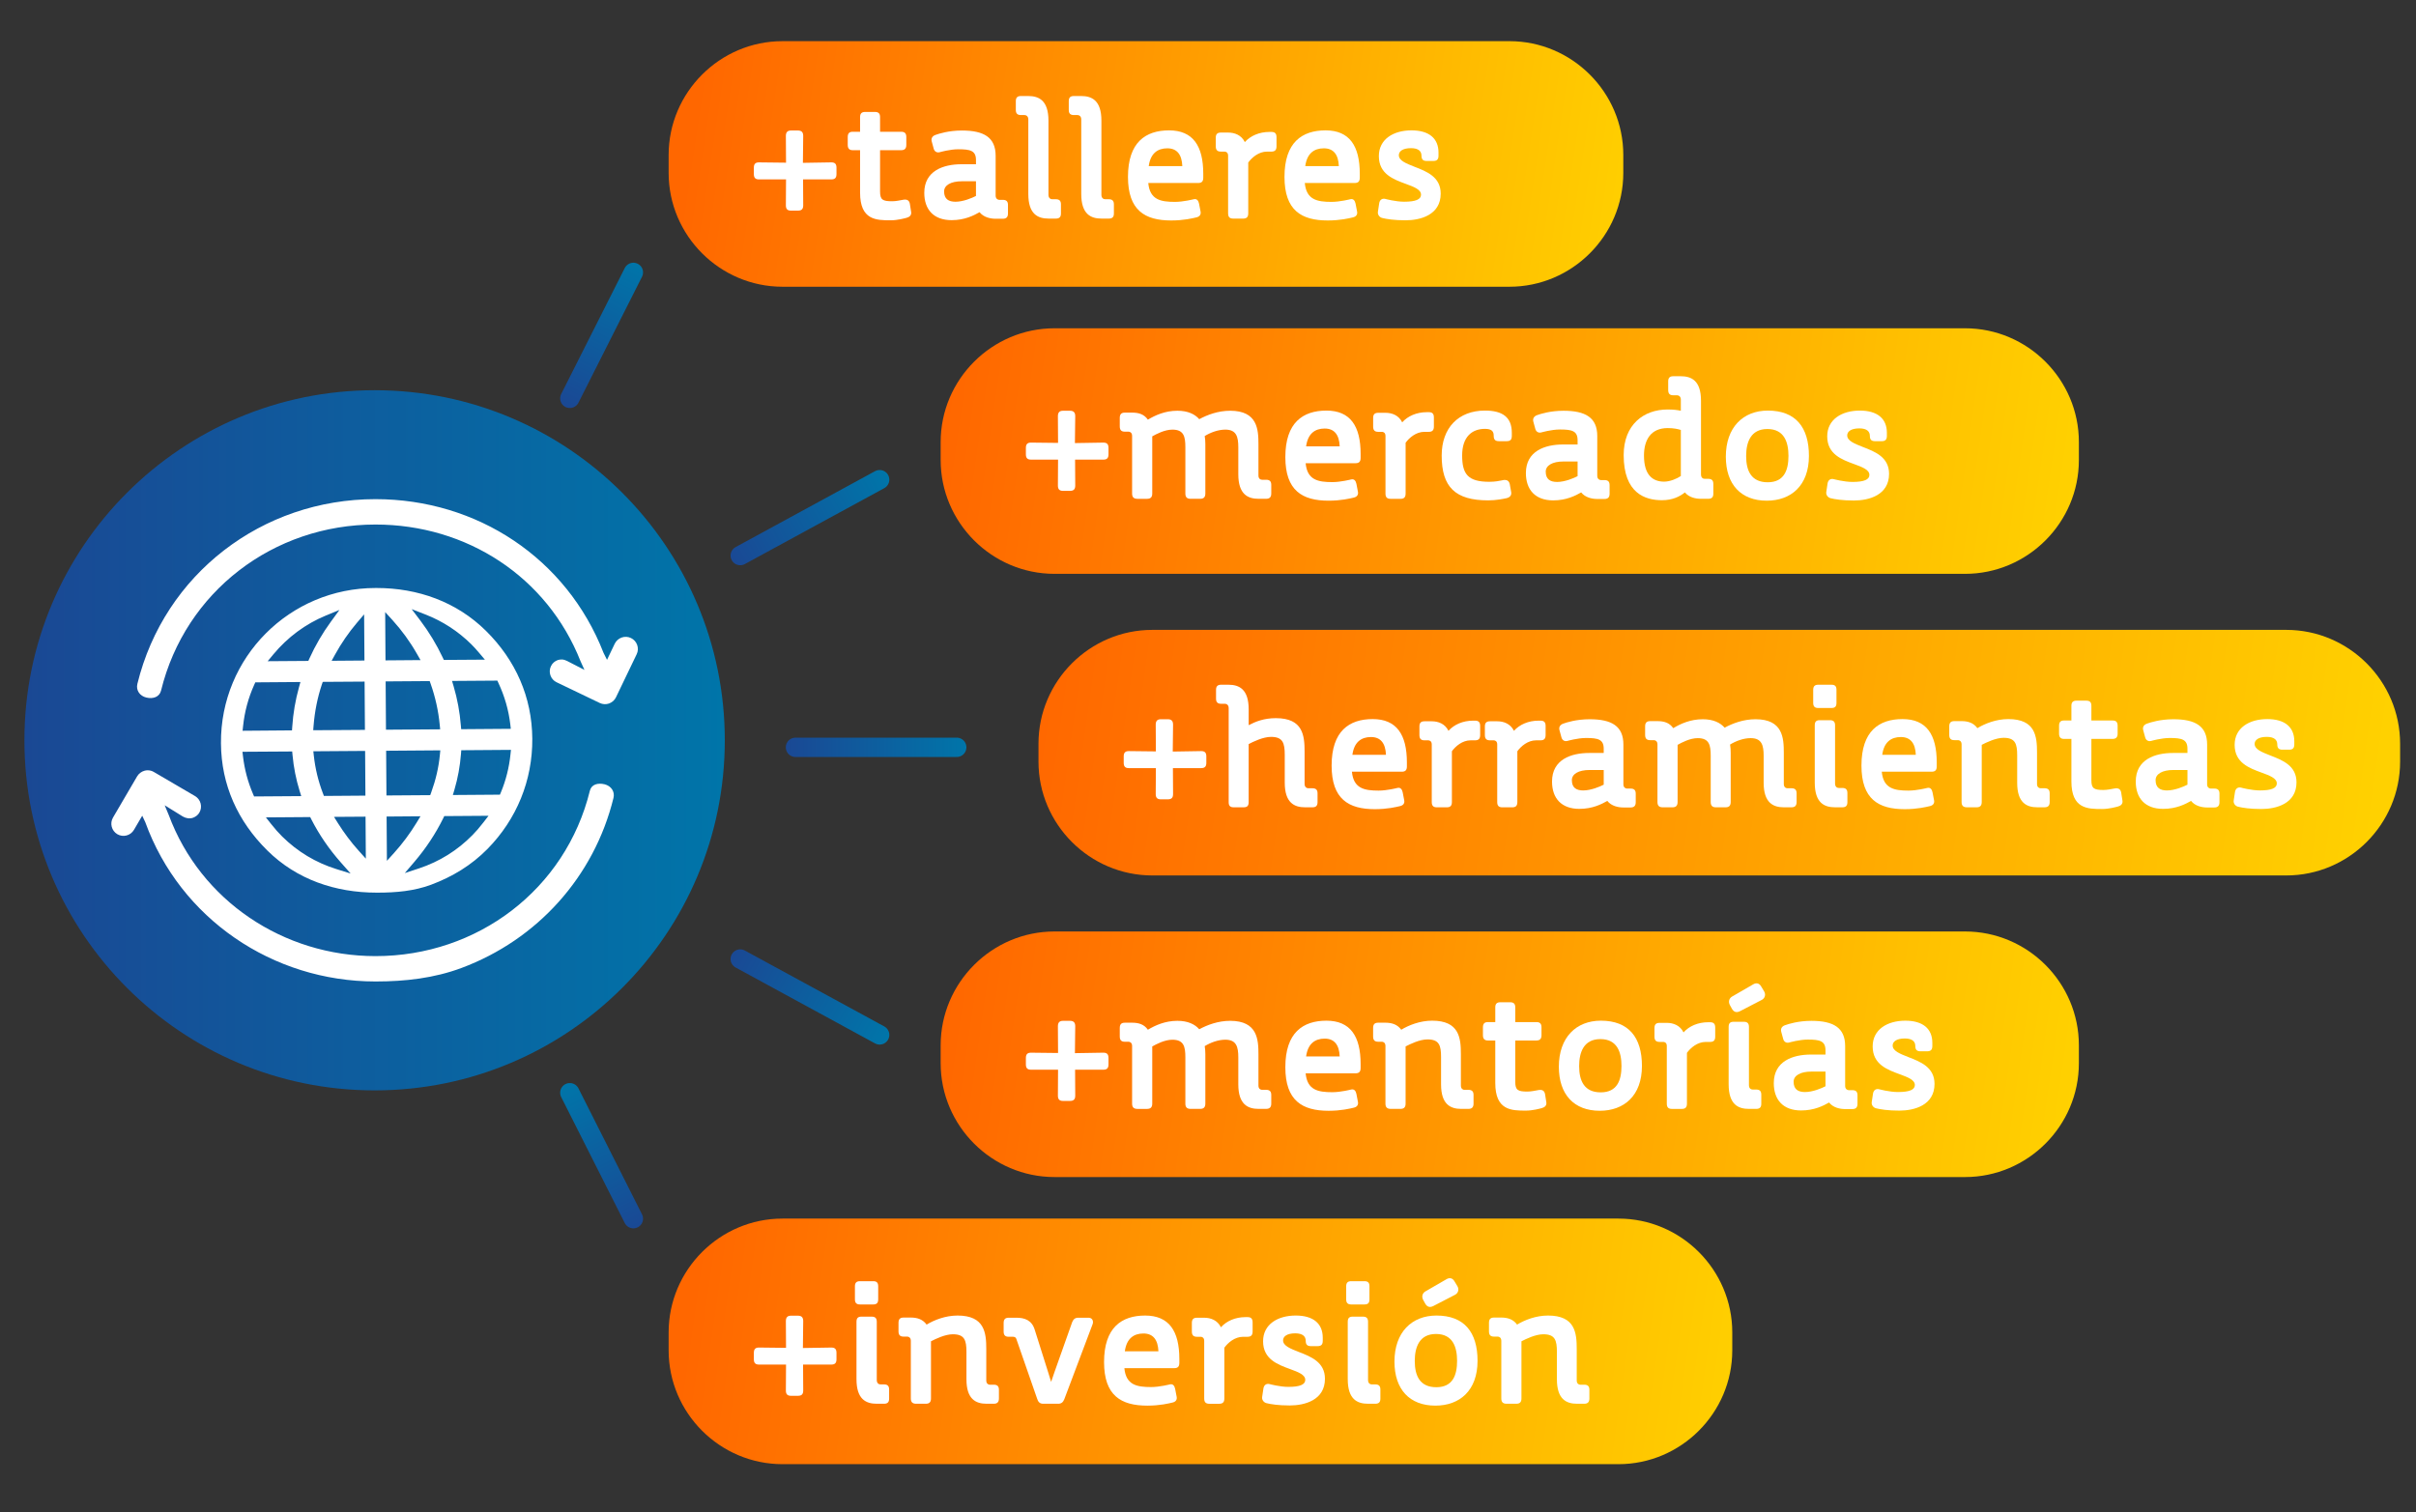 <?xml version="1.0" encoding="utf-8"?>
<!-- Generator: Adobe Illustrator 16.0.0, SVG Export Plug-In . SVG Version: 6.00 Build 0)  -->
<!DOCTYPE svg PUBLIC "-//W3C//DTD SVG 1.1//EN" "http://www.w3.org/Graphics/SVG/1.1/DTD/svg11.dtd">
<svg version="1.1" id="Layer_1" xmlns:x="http://ns.adobe.com/Extensibility/1.0/" xmlns:i="http://ns.adobe.com/AdobeIllustrator/10.0/" xmlns:graph="http://ns.adobe.com/Graphs/1.0/"
	 xmlns="http://www.w3.org/2000/svg" xmlns:xlink="http://www.w3.org/1999/xlink" x="0px" y="0px" width="500px" height="313px"
	 viewBox="604.817 35.5 500 313" enable-background="new 604.817 35.5 500 313" xml:space="preserve">
<rect x="604.817" y="35.5" width="500" height="313" fill="#333333" stroke="none"/>
<g>
	<g>
		<defs>
			<path id="SVGID_2_" d="M-308.395-296.455h938.154c-58.719-79.212-152.91-130.564-259.088-130.564
				c-13.885,0-27.56,0.897-40.981,2.603c-71.257-68.204-167.891-110.11-274.316-110.11
				C-107.335-534.527-247.168-436.594-308.395-296.455"/>
		</defs>
		<clipPath id="SVGID_1_">
			<use xlink:href="#SVGID_2_"  overflow="visible"/>
		</clipPath>
		
			<linearGradient id="SVGID_3_" gradientUnits="userSpaceOnUse" x1="-131.061" y1="928.637" x2="354.988" y2="640.607" gradientTransform="matrix(1 0 0 -1 116 409)">
			<stop  offset="0" style="stop-color:#1A4894"/>
			<stop  offset="1" style="stop-color:#0075A9"/>
		</linearGradient>
		<polygon clip-path="url(#SVGID_1_)" fill="url(#SVGID_3_)" points="-427.432,-415.491 160.682,-1003.605 748.796,-415.491 
			160.682,172.623 		"/>
	</g>
</g>
<g>
	<g>
		<g>
			<defs>
				<path id="SVGID_21_" d="M843.296,165.891c-12.955,0-23.56,10.602-23.56,23.559v3.718c0,12.957,10.604,23.561,23.56,23.561
					h234.672c12.957,0,23.559-10.602,23.559-23.561v-3.718c0-12.955-10.601-23.559-23.559-23.559H843.296z"/>
			</defs>
			<clipPath id="SVGID_4_">
				<use xlink:href="#SVGID_21_"  overflow="visible"/>
			</clipPath>
			
				<linearGradient id="SVGID_6_" gradientUnits="userSpaceOnUse" x1="6408.696" y1="755.533" x2="6410.822" y2="755.533" gradientTransform="matrix(130.213 19.067 -19.067 130.213 -819265.562 -220402.984)">
				<stop  offset="0" style="stop-color:#FF6700"/>
				<stop  offset="1" style="stop-color:#FFD100"/>
			</linearGradient>
			<polygon clip-path="url(#SVGID_4_)" fill="url(#SVGID_6_)" points="825.654,125.495 1108.817,166.958 1095.612,257.122 
				812.451,215.66 			"/>
		</g>
	</g>
	<g>
		<path fill="#FFFFFF" d="M844.032,194.509h-5.593c-0.744,0-1.066-0.324-1.066-1.101v-1.324c0-0.776,0.323-1.1,1.066-1.1
			l5.593,0.063l-0.033-5.528c0-0.773,0.323-1.131,1.066-1.131h1.423c0.774,0,1.1,0.357,1.1,1.131l-0.065,5.561l5.884-0.096
			c0.742,0,1.065,0.322,1.065,1.098v1.326c0,0.775-0.323,1.101-1.065,1.101h-5.851l0.032,5.364c0,0.775-0.324,1.098-1.1,1.098
			h-1.423c-0.743,0-1.066-0.322-1.066-1.098L844.032,194.509z"/>
		<path fill="#FFFFFF" d="M870.701,191.793c0-2.49-0.389-3.751-2.846-3.751c-1.647,0-3.684,1.004-4.622,1.487v12.026
			c0,0.742-0.29,1.065-1.034,1.065h-2.068c-0.744,0-1.034-0.324-1.034-1.065v-19.46c0-0.715-0.483-0.904-0.775-0.904h-0.774
			c-0.744,0-1.067-0.326-1.067-1.068v-1.809c0-0.746,0.323-1.068,1.067-1.068h1.486c2.229,0,4.202,0.906,4.202,5.109v3.265
			c1.422-0.745,3.167-1.454,5.624-1.454c5.656,0,5.947,3.619,5.947,7.013v6.597c0,0.711,0.484,0.902,0.775,0.902h0.841
			c0.743,0,1.066,0.325,1.066,1.066v1.812c0,0.743-0.324,1.066-1.066,1.066h-1.521c-2.196,0-4.201-0.905-4.201-5.108V191.793
			L870.701,191.793z"/>
		<path fill="#FFFFFF" d="M884.602,195.252c0.323,3.49,2.585,3.911,5.528,3.911c1.744,0,3.878-0.55,3.878-0.55
			c0.646-0.162,0.97,0.291,1.1,0.905l0.323,1.681c0.096,0.551-0.162,1.004-0.841,1.166c-0.809,0.19-2.652,0.644-5.238,0.644
			c-5.461,0-8.952-2.102-8.952-9.019c0-7.174,3.652-9.633,8.5-9.633c4.947,0,7.08,3.201,7.08,8.989v0.806
			c0,0.777-0.322,1.101-1.066,1.101L884.602,195.252L884.602,195.252z M891.649,191.759c-0.098-2.392-1.1-3.685-3.103-3.685
			c-2.036,0-3.491,1.067-3.848,3.685H891.649z"/>
		<path fill="#FFFFFF" d="M911.142,185.781v1.875c0,0.775-0.323,1.1-1.066,1.1h-0.905c-1.712,0-3.135,1.227-3.879,2.262v10.506
			c0,0.776-0.323,1.101-1.066,1.101h-2.036c-0.743,0-1.067-0.324-1.067-1.101v-11.927c0-0.679-0.452-0.84-0.71-0.84h-0.777
			c-0.743,0-1.064-0.323-1.064-1.099v-1.778c0-0.745,0.322-1.067,1.064-1.067h1.487c1.358,0,2.748,0.519,3.46,1.973
			c1.163-1.292,2.975-2.102,5.107-2.102h0.387C910.819,184.682,911.142,185.006,911.142,185.781z"/>
		<path fill="#FFFFFF" d="M924.687,185.781v1.875c0,0.775-0.322,1.1-1.065,1.1h-0.905c-1.714,0-3.135,1.227-3.88,2.262v10.506
			c0,0.776-0.323,1.101-1.065,1.101h-2.037c-0.743,0-1.065-0.324-1.065-1.101v-11.927c0-0.679-0.452-0.84-0.711-0.84h-0.775
			c-0.743,0-1.067-0.323-1.067-1.099v-1.778c0-0.745,0.324-1.067,1.067-1.067h1.486c1.358,0,2.749,0.519,3.46,1.973
			c1.163-1.292,2.974-2.102,5.107-2.102h0.388C924.365,184.682,924.687,185.006,924.687,185.781z"/>
		<path fill="#FFFFFF" d="M937.457,201.298c-1.196,0.677-3.07,1.646-5.786,1.646c-3.718,0-5.656-2.198-5.656-5.657
			c0-4.556,3.942-5.914,7.692-5.914h3.005V190.5c0-1.939-1.163-2.229-3.652-2.229c-1.776,0-3.877,0.613-3.877,0.613
			c-0.646,0.162-1.101-0.227-1.229-0.776l-0.389-1.421c-0.193-0.679,0.131-1.166,0.777-1.39c0.711-0.259,2.746-0.907,5.462-0.907
			c4.559,0,6.981,1.424,6.981,5.238v8.243c0,0.677,0.485,0.872,0.744,0.872h0.743c0.744,0,1.067,0.322,1.067,1.066v1.745
			c0,0.743-0.323,1.1-1.067,1.1h-1.519C939.719,202.654,938.296,202.365,937.457,201.298z M936.713,197.934v-3.039h-2.91
			c-2.325,0-3.683,0.842-3.683,2.103c0,1.583,0.937,2.132,2.359,2.132C934.063,199.129,935.905,198.355,936.713,197.934z"/>
		<path fill="#FFFFFF" d="M952.003,189.691v11.832c0,0.744-0.323,1.1-1.066,1.1h-2.003c-0.777,0-1.1-0.355-1.1-1.1v-11.928
			c0-0.678-0.452-0.873-0.712-0.873h-0.775c-0.742,0-1.066-0.322-1.066-1.1v-1.744c0-0.777,0.324-1.098,1.066-1.098h1.487
			c1.292,0,2.455,0.289,3.265,1.453c1.518-0.906,3.556-1.844,6.109-1.844c2.166,0,3.621,0.711,4.524,1.746
			c1.681-0.906,3.911-1.746,6.4-1.746c5.656,0,5.851,3.881,5.851,6.95v6.466c0,0.68,0.453,0.871,0.743,0.871h0.841
			c0.744,0,1.064,0.324,1.064,1.066v1.777c0,0.744-0.322,1.101-1.064,1.101h-1.584c-2.167,0-4.171-0.905-4.171-5.075v-5.593
			c0-2.164-0.387-3.651-2.681-3.651c-1.488,0-3.039,0.58-4.268,1.325c0.098,0.581,0.13,1.163,0.13,1.681v10.213
			c0,0.744-0.323,1.101-1.067,1.101h-2.004c-0.743,0-1.065-0.356-1.065-1.101v-9.567c0-2.23-0.323-3.651-2.683-3.651
			C954.557,188.304,952.877,189.208,952.003,189.691z"/>
		<path fill="#FFFFFF" d="M980.066,178.314c0-0.744,0.321-1.066,1.032-1.066h2.749c0.743,0,1.034,0.324,1.034,1.066v2.684
			c0,0.742-0.291,1.064-1.034,1.064h-2.749c-0.711,0-1.032-0.322-1.032-1.064V178.314z M980.387,185.652
			c0-0.744,0.291-1.066,1.034-1.066h2.103c0.742,0,1.066,0.324,1.066,1.066v12.055c0,0.711,0.452,0.908,0.774,0.908h0.713
			c0.742,0,1.065,0.322,1.065,1.066v1.874c0,0.743-0.323,1.066-1.065,1.066h-1.487c-2.23,0-4.203-0.905-4.203-5.108V185.652z"/>
		<path fill="#FFFFFF" d="M994.255,195.252c0.324,3.49,2.587,3.911,5.527,3.911c1.746,0,3.88-0.55,3.88-0.55
			c0.646-0.162,0.969,0.291,1.098,0.905l0.325,1.681c0.096,0.551-0.162,1.004-0.842,1.166c-0.808,0.19-2.65,0.644-5.236,0.644
			c-5.463,0-8.954-2.102-8.954-9.019c0-7.174,3.652-9.633,8.501-9.633c4.946,0,7.079,3.201,7.079,8.989v0.806
			c0,0.777-0.323,1.101-1.066,1.101L994.255,195.252L994.255,195.252z M1001.302,191.759c-0.096-2.392-1.098-3.685-3.102-3.685
			c-2.036,0-3.491,1.067-3.848,3.685H1001.302z"/>
		<path fill="#FFFFFF" d="M1014.041,186.234c1.552-0.938,3.879-1.877,6.399-1.877c5.624,0,5.947,3.589,5.947,6.951v6.496
			c0,0.68,0.452,0.871,0.712,0.871h0.841c0.742,0,1.065,0.326,1.065,1.066v1.779c0,0.744-0.323,1.1-1.065,1.1h-1.488
			c-2.197,0-4.17-0.904-4.17-5.074v-5.658c0-2.422-0.387-3.653-2.812-3.653c-1.616,0-3.588,0.972-4.525,1.454v11.832
			c0,0.744-0.324,1.1-1.066,1.1h-2.004c-0.775,0-1.1-0.355-1.1-1.1v-11.928c0-0.678-0.452-0.872-0.711-0.872h-0.775
			c-0.743,0-1.066-0.323-1.066-1.101v-1.744c0-0.775,0.323-1.098,1.066-1.098h1.488
			C1012.037,184.781,1013.232,185.102,1014.041,186.234z"/>
		<path fill="#FFFFFF" d="M1033.501,197.255v-8.79h-1.519c-0.71,0-1.034-0.357-1.034-1.1v-1.617c0-0.775,0.324-1.1,1.034-1.1h1.519
			v-3.039c0-0.744,0.323-1.066,1.067-1.066h2.004c0.743,0,1.065,0.324,1.065,1.066v3.039h4.364c0.744,0,1.067,0.324,1.067,1.1v1.617
			c0,0.742-0.323,1.1-1.067,1.1h-4.364v8.566c0,1.711,0.55,2.003,2.521,2.003c0.712,0,1.682-0.196,2.167-0.292
			c1.002-0.225,1.39,0.227,1.485,0.873l0.259,1.646c0.097,0.647-0.324,1.035-0.938,1.197c-0.388,0.097-1.843,0.517-3.296,0.517
			C1036.864,202.977,1033.501,202.946,1033.501,197.255z"/>
		<path fill="#FFFFFF" d="M1058.263,201.298c-1.195,0.677-3.069,1.646-5.787,1.646c-3.717,0-5.656-2.198-5.656-5.657
			c0-4.556,3.944-5.914,7.693-5.914h3.006V190.5c0-1.939-1.163-2.229-3.652-2.229c-1.778,0-3.879,0.613-3.879,0.613
			c-0.646,0.162-1.1-0.227-1.229-0.776l-0.388-1.421c-0.194-0.679,0.13-1.166,0.774-1.39c0.713-0.259,2.748-0.907,5.463-0.907
			c4.559,0,6.982,1.424,6.982,5.238v8.243c0,0.677,0.484,0.872,0.744,0.872h0.743c0.743,0,1.066,0.322,1.066,1.066v1.745
			c0,0.743-0.324,1.1-1.066,1.1h-1.521C1060.527,202.654,1059.104,202.365,1058.263,201.298z M1057.521,197.934v-3.039h-2.91
			c-2.326,0-3.685,0.842-3.685,2.103c0,1.583,0.937,2.132,2.36,2.132C1054.87,199.129,1056.711,198.355,1057.521,197.934z"/>
		<path fill="#FFFFFF" d="M1079.631,188.947v0.647c0,0.776-0.323,1.099-1.065,1.099h-1.392c-0.743,0-1.066-0.322-1.066-1.099
			c0-0.905-0.614-1.553-2.166-1.553c-1.777,0-2.52,0.68-2.52,1.456c0,1.131,1.518,1.713,3.232,2.391
			c2.521,0.971,5.431,2.101,5.431,5.561c0,4.428-4.203,5.525-7.273,5.525c-2.392,0-3.943-0.258-4.849-0.483
			c-0.582-0.161-0.97-0.712-0.872-1.294l0.258-1.713c0.096-0.711,0.582-1.099,1.26-0.938c0,0,2.135,0.581,3.912,0.581
			c2.393,0,3.49-0.483,3.49-1.453c0-1.066-1.454-1.615-3.136-2.229c-2.555-0.936-5.592-2.036-5.592-5.753
			c0-3.522,3.038-5.334,6.755-5.334C1077.66,184.357,1079.631,186.008,1079.631,188.947z"/>
	</g>
</g>
<g>
	<g>
		<g>
			<defs>
				<path id="SVGID_24_" d="M823.05,228.325c-12.955,0-23.56,10.601-23.56,23.56v3.716c0,12.961,10.604,23.562,23.56,23.562h188.44
					c12.958,0,23.559-10.6,23.559-23.562v-3.716c0-12.959-10.601-23.56-23.559-23.56H823.05z"/>
			</defs>
			<clipPath id="SVGID_7_">
				<use xlink:href="#SVGID_24_"  overflow="visible"/>
			</clipPath>
			
				<linearGradient id="SVGID_9_" gradientUnits="userSpaceOnUse" x1="6399.991" y1="758.902" x2="6402.117" y2="758.902" gradientTransform="matrix(108.929 15.95 -15.95 108.929 -684236.562 -184511.297)">
				<stop  offset="0" style="stop-color:#FF6700"/>
				<stop  offset="1" style="stop-color:#FFD100"/>
			</linearGradient>
			<polygon clip-path="url(#SVGID_7_)" fill="url(#SVGID_9_)" points="804.436,194.557 1042.335,229.391 1030.105,312.93 
				792.205,278.094 			"/>
		</g>
	</g>
	<g>
		<path fill="#FFFFFF" d="M823.786,256.941h-5.593c-0.744,0-1.066-0.325-1.066-1.1v-1.326c0-0.775,0.323-1.098,1.066-1.098
			l5.593,0.063l-0.033-5.528c0-0.775,0.323-1.131,1.066-1.131h1.423c0.774,0,1.1,0.355,1.1,1.131l-0.065,5.561l5.884-0.098
			c0.742,0,1.065,0.323,1.065,1.1v1.324c0,0.775-0.323,1.1-1.065,1.1h-5.851l0.032,5.366c0,0.774-0.324,1.099-1.1,1.099h-1.423
			c-0.743,0-1.066-0.324-1.066-1.099L823.786,256.941z"/>
		<path fill="#FFFFFF" d="M843.279,252.125v11.83c0,0.744-0.324,1.1-1.066,1.1h-2.004c-0.775,0-1.1-0.355-1.1-1.1v-11.93
			c0-0.677-0.453-0.871-0.711-0.871h-0.775c-0.744,0-1.066-0.323-1.066-1.1v-1.746c0-0.775,0.322-1.098,1.066-1.098h1.487
			c1.292,0,2.456,0.291,3.266,1.453c1.52-0.904,3.556-1.842,6.108-1.842c2.166,0,3.62,0.711,4.524,1.744
			c1.682-0.904,3.912-1.744,6.401-1.744c5.656,0,5.849,3.878,5.849,6.951v6.462c0,0.68,0.453,0.873,0.745,0.873h0.84
			c0.742,0,1.066,0.324,1.066,1.068v1.775c0,0.745-0.324,1.1-1.066,1.1h-1.585c-2.165,0-4.169-0.905-4.169-5.074v-5.593
			c0-2.166-0.388-3.652-2.684-3.652c-1.486,0-3.038,0.582-4.266,1.325c0.096,0.582,0.129,1.163,0.129,1.682v10.213
			c0,0.745-0.323,1.1-1.066,1.1H851.2c-0.744,0-1.067-0.354-1.067-1.1v-9.565c0-2.229-0.323-3.652-2.684-3.652
			C845.833,250.735,844.153,251.641,843.279,252.125z"/>
		<path fill="#FFFFFF" d="M875.025,257.685c0.323,3.491,2.587,3.911,5.527,3.911c1.744,0,3.879-0.551,3.879-0.551
			c0.646-0.161,0.97,0.291,1.1,0.906l0.322,1.681c0.098,0.552-0.161,1.003-0.841,1.165c-0.808,0.193-2.65,0.646-5.235,0.646
			c-5.462,0-8.954-2.102-8.954-9.019c0-7.176,3.652-9.632,8.501-9.632c4.944,0,7.079,3.2,7.079,8.985v0.809
			c0,0.775-0.324,1.1-1.067,1.1L875.025,257.685L875.025,257.685z M882.072,254.193c-0.098-2.393-1.1-3.686-3.104-3.686
			c-2.035,0-3.49,1.066-3.847,3.686H882.072z"/>
		<path fill="#FFFFFF" d="M894.808,248.666c1.552-0.938,3.879-1.875,6.4-1.875c5.623,0,5.946,3.588,5.946,6.95v6.495
			c0,0.68,0.452,0.873,0.712,0.873h0.84c0.743,0,1.066,0.324,1.066,1.068v1.775c0,0.744-0.323,1.1-1.066,1.1h-1.487
			c-2.197,0-4.169-0.905-4.169-5.074v-5.656c0-2.424-0.388-3.653-2.813-3.653c-1.615,0-3.588,0.971-4.525,1.454v11.83
			c0,0.744-0.323,1.1-1.067,1.1h-2.004c-0.775,0-1.1-0.355-1.1-1.1v-11.928c0-0.677-0.452-0.871-0.712-0.871h-0.775
			c-0.742,0-1.066-0.323-1.066-1.1v-1.746c0-0.775,0.324-1.098,1.066-1.098h1.487C892.805,247.213,894,247.534,894.808,248.666z"/>
		<path fill="#FFFFFF" d="M914.269,259.688v-8.792h-1.519c-0.711,0-1.034-0.357-1.034-1.1v-1.615c0-0.776,0.323-1.101,1.034-1.101
			h1.519v-3.038c0-0.745,0.323-1.066,1.067-1.066h2.004c0.744,0,1.066,0.322,1.066,1.066v3.038h4.363
			c0.744,0,1.066,0.324,1.066,1.101v1.615c0,0.742-0.322,1.1-1.066,1.1h-4.363v8.566c0,1.713,0.55,2.004,2.521,2.004
			c0.711,0,1.681-0.195,2.166-0.291c1.003-0.226,1.39,0.225,1.487,0.873l0.258,1.646c0.096,0.647-0.323,1.035-0.938,1.196
			c-0.387,0.098-1.842,0.518-3.297,0.518C917.632,265.41,914.269,265.379,914.269,259.688z"/>
		<path fill="#FFFFFF" d="M927.427,256.326c0-6.076,3.588-9.535,8.695-9.535c5.753,0,8.5,3.459,8.5,9.375
			c0,6.174-3.717,9.275-8.727,9.275C930.563,265.442,927.427,262.08,927.427,256.326z M940.389,256.166
			c0-2.781-0.841-5.561-4.364-5.561c-3.46,0-4.396,2.746-4.396,5.593c0,3.069,1.067,5.43,4.46,5.43
			C939.517,261.627,940.389,259.106,940.389,256.166z"/>
		<path fill="#FFFFFF" d="M959.785,248.213v1.875c0,0.775-0.322,1.102-1.066,1.102h-0.904c-1.714,0-3.135,1.227-3.88,2.262v10.505
			c0,0.776-0.323,1.1-1.067,1.1h-2.035c-0.744,0-1.066-0.323-1.066-1.1v-11.931c0-0.677-0.453-0.838-0.712-0.838h-0.776
			c-0.742,0-1.066-0.325-1.066-1.1v-1.777c0-0.744,0.324-1.067,1.066-1.067h1.488c1.357,0,2.746,0.519,3.459,1.973
			c1.163-1.293,2.973-2.102,5.105-2.102h0.389C959.462,247.114,959.785,247.437,959.785,248.213z"/>
		<path fill="#FFFFFF" d="M962.567,248.084c0-0.743,0.291-1.066,1.034-1.066h2.101c0.743,0,1.066,0.324,1.066,1.066v12.057
			c0,0.712,0.452,0.904,0.775,0.904h0.712c0.744,0,1.067,0.326,1.067,1.068v1.875c0,0.743-0.323,1.065-1.067,1.065h-1.487
			c-2.229,0-4.2-0.905-4.2-5.106L962.567,248.084L962.567,248.084z M962.826,243.559c-0.355-0.646-0.194-1.357,0.419-1.744
			l4.364-2.521c0.615-0.389,1.293-0.324,1.714,0.452l0.581,0.968c0.388,0.646,0.193,1.424-0.484,1.777l-4.492,2.329
			c-0.712,0.356-1.294,0.226-1.714-0.55L962.826,243.559z"/>
		<path fill="#FFFFFF" d="M983.352,263.729c-1.196,0.679-3.071,1.648-5.786,1.648c-3.718,0-5.656-2.197-5.656-5.656
			c0-4.557,3.942-5.916,7.691-5.916h3.008v-0.873c0-1.939-1.164-2.23-3.652-2.23c-1.779,0-3.88,0.616-3.88,0.616
			c-0.646,0.162-1.099-0.226-1.229-0.777l-0.389-1.421c-0.192-0.678,0.131-1.164,0.776-1.391c0.711-0.256,2.747-0.904,5.463-0.904
			c4.558,0,6.981,1.422,6.981,5.236v8.243c0,0.678,0.484,0.872,0.743,0.872h0.743c0.744,0,1.067,0.322,1.067,1.065v1.745
			c0,0.744-0.323,1.102-1.067,1.102h-1.519C985.615,265.088,984.191,264.797,983.352,263.729z M982.609,260.367v-3.039h-2.91
			c-2.327,0-3.686,0.84-3.686,2.102c0,1.585,0.938,2.133,2.36,2.133C979.958,261.563,981.799,260.787,982.609,260.367z"/>
		<path fill="#FFFFFF" d="M1004.72,251.381v0.645c0,0.777-0.323,1.102-1.067,1.102h-1.389c-0.744,0-1.067-0.324-1.067-1.102
			c0-0.902-0.613-1.55-2.165-1.55c-1.778,0-2.522,0.679-2.522,1.456c0,1.129,1.52,1.711,3.233,2.391
			c2.521,0.969,5.431,2.101,5.431,5.558c0,4.43-4.201,5.528-7.273,5.528c-2.392,0-3.942-0.258-4.849-0.485
			c-0.581-0.161-0.969-0.712-0.872-1.292l0.259-1.715c0.097-0.71,0.581-1.099,1.26-0.937c0,0,2.133,0.581,3.911,0.581
			c2.393,0,3.491-0.484,3.491-1.453c0-1.066-1.456-1.616-3.137-2.23c-2.552-0.938-5.592-2.035-5.592-5.754
			c0-3.523,3.04-5.332,6.756-5.332C1002.748,246.792,1004.72,248.44,1004.72,251.381z"/>
	</g>
</g>
<g>
	<g>
		<g>
			<defs>
				<path id="SVGID_27_" d="M766.754,44.022c-12.955,0-23.56,10.603-23.56,23.561V71.3c0,12.956,10.604,23.557,23.56,23.557h150.449
					c12.956,0,23.561-10.6,23.561-23.557v-3.718c0-12.957-10.604-23.561-23.561-23.561H766.754z"/>
			</defs>
			<clipPath id="SVGID_10_">
				<use xlink:href="#SVGID_27_"  overflow="visible"/>
			</clipPath>
			
				<linearGradient id="SVGID_12_" gradientUnits="userSpaceOnUse" x1="6389.028" y1="760.456" x2="6391.155" y2="760.456" gradientTransform="matrix(91.439 13.389 -13.389 91.439 -573277.562 -155023.781)">
				<stop  offset="0" style="stop-color:#FF6700"/>
				<stop  offset="1" style="stop-color:#FFD100"/>
			</linearGradient>
			<polygon clip-path="url(#SVGID_10_)" fill="url(#SVGID_12_)" points="747.343,15.7 948.048,45.087 936.616,123.18 735.909,93.79 
							"/>
		</g>
	</g>
	<g>
		<path fill="#FFFFFF" d="M767.49,72.638h-5.593c-0.744,0-1.066-0.324-1.066-1.102v-1.325c0-0.775,0.323-1.097,1.066-1.097
			l5.593,0.063l-0.033-5.528c0-0.774,0.323-1.132,1.066-1.132h1.423c0.774,0,1.1,0.357,1.1,1.132l-0.065,5.56l5.884-0.096
			c0.742,0,1.065,0.322,1.065,1.097v1.325c0,0.778-0.323,1.102-1.065,1.102h-5.851L771.045,78c0,0.778-0.324,1.102-1.1,1.102h-1.423
			c-0.743,0-1.066-0.324-1.066-1.102L767.49,72.638z"/>
		<path fill="#FFFFFF" d="M782.813,75.384v-8.792h-1.52c-0.711,0-1.033-0.357-1.033-1.101v-1.615c0-0.776,0.322-1.101,1.033-1.101
			h1.52v-3.038c0-0.744,0.324-1.067,1.066-1.067h2.004c0.744,0,1.067,0.324,1.067,1.067v3.038h4.364
			c0.743,0,1.067,0.324,1.067,1.101v1.615c0,0.744-0.324,1.101-1.067,1.101h-4.364v8.565c0,1.713,0.55,2.003,2.521,2.003
			c0.711,0,1.682-0.193,2.167-0.291c1.002-0.225,1.39,0.225,1.486,0.872l0.259,1.65c0.098,0.646-0.323,1.033-0.938,1.195
			c-0.388,0.097-1.843,0.517-3.297,0.517C786.174,81.106,782.813,81.075,782.813,75.384z"/>
		<path fill="#FFFFFF" d="M807.542,79.425c-1.196,0.679-3.07,1.65-5.786,1.65c-3.718,0-5.656-2.201-5.656-5.658
			c0-4.558,3.943-5.917,7.693-5.917h3.006v-0.871c0-1.94-1.164-2.23-3.652-2.23c-1.777,0-3.88,0.615-3.88,0.615
			c-0.646,0.162-1.1-0.227-1.229-0.777l-0.387-1.421c-0.194-0.68,0.129-1.165,0.775-1.391c0.711-0.258,2.748-0.906,5.462-0.906
			c4.559,0,6.981,1.423,6.981,5.238v8.241c0,0.679,0.486,0.873,0.744,0.873h0.743c0.744,0,1.066,0.324,1.066,1.067v1.744
			c0,0.745-0.322,1.102-1.066,1.102h-1.518C809.804,80.784,808.381,80.492,807.542,79.425z M806.797,76.063v-3.038h-2.908
			c-2.327,0-3.686,0.839-3.686,2.104c0,1.582,0.939,2.132,2.362,2.132C804.148,77.26,805.991,76.485,806.797,76.063z"/>
		<path fill="#FFFFFF" d="M817.63,60.225c0-0.714-0.486-0.906-0.776-0.906h-0.744c-0.743,0-1.066-0.324-1.066-1.066v-1.811
			c0-0.743,0.323-1.066,1.066-1.066h1.488c2.229,0,4.201,0.905,4.201,5.107v15.354c0,0.711,0.484,0.906,0.775,0.906h0.744
			c0.743,0,1.066,0.324,1.066,1.066v1.874c0,0.744-0.323,1.067-1.066,1.067h-1.487c-2.23,0-4.202-0.905-4.202-5.108L817.63,60.225
			L817.63,60.225z"/>
		<path fill="#FFFFFF" d="M828.586,60.225c0-0.714-0.483-0.906-0.775-0.906h-0.742c-0.743,0-1.066-0.324-1.066-1.066v-1.811
			c0-0.743,0.323-1.066,1.066-1.066h1.486c2.23,0,4.203,0.905,4.203,5.107v15.354c0,0.711,0.483,0.906,0.775,0.906h0.743
			c0.744,0,1.067,0.324,1.067,1.066v1.874c0,0.744-0.323,1.067-1.067,1.067h-1.487c-2.229,0-4.203-0.905-4.203-5.108V60.225z"/>
		<path fill="#FFFFFF" d="M842.457,73.382c0.321,3.489,2.585,3.909,5.527,3.909c1.744,0,3.879-0.548,3.879-0.548
			c0.646-0.163,0.97,0.29,1.099,0.906l0.324,1.679c0.097,0.55-0.163,1.002-0.842,1.166c-0.808,0.192-2.65,0.646-5.236,0.646
			c-5.462,0-8.953-2.102-8.953-9.02c0-7.175,3.652-9.632,8.502-9.632c4.945,0,7.078,3.201,7.078,8.987v0.808
			c0,0.775-0.322,1.101-1.065,1.101L842.457,73.382L842.457,73.382z M849.503,69.888c-0.098-2.391-1.1-3.685-3.104-3.685
			c-2.036,0-3.491,1.067-3.847,3.685H849.503z"/>
		<path fill="#FFFFFF" d="M868.996,63.91v1.875c0,0.776-0.323,1.1-1.066,1.1h-0.905c-1.713,0-3.135,1.227-3.879,2.26v10.508
			c0,0.775-0.323,1.099-1.066,1.099h-2.036c-0.744,0-1.067-0.324-1.067-1.099V67.725c0-0.679-0.452-0.84-0.711-0.84h-0.775
			c-0.742,0-1.066-0.324-1.066-1.1v-1.779c0-0.744,0.324-1.065,1.066-1.065h1.486c1.357,0,2.748,0.518,3.46,1.971
			c1.163-1.292,2.973-2.102,5.106-2.102h0.388C868.672,62.81,868.996,63.133,868.996,63.91z"/>
		<path fill="#FFFFFF" d="M874.848,73.382c0.322,3.489,2.586,3.909,5.527,3.909c1.744,0,3.879-0.548,3.879-0.548
			c0.646-0.163,0.968,0.29,1.099,0.906l0.323,1.679c0.097,0.55-0.162,1.002-0.841,1.166c-0.808,0.192-2.65,0.646-5.235,0.646
			c-5.464,0-8.955-2.102-8.955-9.02c0-7.175,3.652-9.632,8.502-9.632c4.946,0,7.079,3.201,7.079,8.987v0.808
			c0,0.775-0.323,1.101-1.066,1.101L874.848,73.382L874.848,73.382z M881.895,69.888c-0.097-2.391-1.099-3.685-3.104-3.685
			c-2.036,0-3.489,1.067-3.847,3.685H881.895z"/>
		<path fill="#FFFFFF" d="M902.52,67.077v0.647c0,0.775-0.324,1.097-1.066,1.097h-1.391c-0.744,0-1.066-0.322-1.066-1.097
			c0-0.907-0.613-1.554-2.166-1.554c-1.777,0-2.521,0.68-2.521,1.456c0,1.131,1.52,1.712,3.233,2.391
			c2.521,0.971,5.431,2.101,5.431,5.561c0,4.428-4.202,5.526-7.273,5.526c-2.391,0-3.942-0.259-4.848-0.484
			c-0.582-0.162-0.971-0.712-0.872-1.295l0.258-1.712c0.097-0.712,0.582-1.102,1.262-0.938c0,0,2.132,0.583,3.91,0.583
			c2.393,0,3.491-0.484,3.491-1.456c0-1.066-1.453-1.617-3.135-2.23c-2.555-0.936-5.592-2.037-5.592-5.752
			c0-3.524,3.037-5.333,6.756-5.333C900.546,62.487,902.52,64.135,902.52,67.077z"/>
	</g>
</g>
<g>
	<g>
		<g>
			<defs>
				<path id="SVGID_30_" d="M823.05,103.457c-12.955,0-23.56,10.598-23.56,23.557v3.718c0,12.959,10.604,23.56,23.56,23.56h188.44
					c12.958,0,23.559-10.599,23.559-23.56v-3.718c0-12.958-10.601-23.557-23.559-23.557H823.05z"/>
			</defs>
			<clipPath id="SVGID_13_">
				<use xlink:href="#SVGID_30_"  overflow="visible"/>
			</clipPath>
			
				<linearGradient id="SVGID_15_" gradientUnits="userSpaceOnUse" x1="6399.827" y1="757.779" x2="6401.953" y2="757.779" gradientTransform="matrix(108.929 15.95 -15.95 108.929 -684236.562 -184511.297)">
				<stop  offset="0" style="stop-color:#FF6700"/>
				<stop  offset="1" style="stop-color:#FFD100"/>
			</linearGradient>
			<polygon clip-path="url(#SVGID_13_)" fill="url(#SVGID_15_)" points="804.436,69.688 1042.335,104.52 1030.105,188.059 
				792.205,153.223 			"/>
		</g>
	</g>
	<g>
		<path fill="#FFFFFF" d="M823.786,130.646h-5.593c-0.744,0-1.066-0.323-1.066-1.1v-1.325c0-0.776,0.323-1.099,1.066-1.099
			l5.593,0.063l-0.033-5.526c0-0.773,0.323-1.131,1.066-1.131h1.423c0.774,0,1.1,0.357,1.1,1.131l-0.065,5.561l5.884-0.097
			c0.742,0,1.065,0.322,1.065,1.099v1.325c0,0.776-0.323,1.1-1.065,1.1h-5.851l0.032,5.364c0,0.777-0.324,1.102-1.1,1.102h-1.423
			c-0.743,0-1.066-0.324-1.066-1.102L823.786,130.646z"/>
		<path fill="#FFFFFF" d="M843.279,125.829v11.831c0,0.743-0.324,1.1-1.066,1.1h-2.004c-0.775,0-1.1-0.356-1.1-1.1v-11.926
			c0-0.68-0.453-0.873-0.711-0.873h-0.775c-0.744,0-1.066-0.325-1.066-1.101v-1.746c0-0.777,0.322-1.099,1.066-1.099h1.487
			c1.292,0,2.456,0.291,3.266,1.455c1.52-0.906,3.556-1.843,6.108-1.843c2.166,0,3.62,0.709,4.524,1.745
			c1.682-0.906,3.912-1.745,6.401-1.745c5.656,0,5.849,3.879,5.849,6.95v6.464c0,0.681,0.453,0.873,0.745,0.873h0.84
			c0.742,0,1.066,0.323,1.066,1.066v1.776c0,0.743-0.324,1.101-1.066,1.101h-1.585c-2.165,0-4.169-0.906-4.169-5.075v-5.592
			c0-2.165-0.388-3.653-2.684-3.653c-1.486,0-3.038,0.582-4.266,1.326c0.096,0.581,0.129,1.164,0.129,1.68v10.214
			c0,0.743-0.323,1.101-1.066,1.101H851.2c-0.744,0-1.067-0.357-1.067-1.101v-9.566c0-2.23-0.323-3.653-2.684-3.653
			C845.833,124.44,844.153,125.346,843.279,125.829z"/>
		<path fill="#FFFFFF" d="M875.025,131.391c0.323,3.49,2.587,3.91,5.527,3.91c1.744,0,3.879-0.549,3.879-0.549
			c0.646-0.163,0.97,0.29,1.1,0.904l0.322,1.681c0.098,0.551-0.161,1.003-0.841,1.164c-0.808,0.194-2.65,0.646-5.235,0.646
			c-5.462,0-8.954-2.103-8.954-9.019c0-7.176,3.652-9.632,8.501-9.632c4.944,0,7.079,3.2,7.079,8.985v0.81
			c0,0.775-0.324,1.099-1.067,1.099H875.025L875.025,131.391z M882.072,127.898c-0.098-2.393-1.1-3.686-3.104-3.686
			c-2.035,0-3.49,1.068-3.847,3.686H882.072z"/>
		<path fill="#FFFFFF" d="M901.565,121.92v1.874c0,0.776-0.324,1.101-1.066,1.101h-0.906c-1.712,0-3.135,1.227-3.878,2.261v10.507
			c0,0.775-0.324,1.1-1.066,1.1h-2.037c-0.744,0-1.065-0.324-1.065-1.1v-11.926c0-0.68-0.454-0.841-0.712-0.841h-0.775
			c-0.743,0-1.066-0.323-1.066-1.1v-1.779c0-0.742,0.323-1.065,1.066-1.065h1.487c1.356,0,2.747,0.518,3.458,1.972
			c1.162-1.293,2.974-2.102,5.106-2.102h0.389C901.241,120.818,901.565,121.144,901.565,121.92z"/>
		<path fill="#FFFFFF" d="M912.135,124.279c-2.715,0-4.72,1.678-4.72,5.495c0,3.878,1.196,5.462,5.625,5.462
			c1.195,0,2.133-0.194,2.586-0.29c0.162-0.032,0.421-0.099,0.581-0.099c0.55,0,0.938,0.259,1.067,0.905l0.291,1.649
			c0.096,0.581-0.226,1.065-0.97,1.229c-0.613,0.128-2.101,0.452-3.781,0.452c-6.819,0-9.634-2.751-9.634-9.278
			c0-5.722,3.46-9.311,8.954-9.311c3.62,0,5.56,1.359,5.56,4.59v0.647c0,0.775-0.291,1.098-1.066,1.098h-1.615
			c-0.744,0-1.067-0.322-1.067-1.098C913.946,124.861,913.623,124.279,912.135,124.279z"/>
		<path fill="#FFFFFF" d="M932.048,137.435c-1.195,0.678-3.07,1.649-5.786,1.649c-3.718,0-5.656-2.2-5.656-5.658
			c0-4.559,3.942-5.914,7.693-5.914h3.006v-0.874c0-1.938-1.163-2.229-3.652-2.229c-1.778,0-3.879,0.613-3.879,0.613
			c-0.646,0.162-1.099-0.229-1.228-0.775l-0.389-1.421c-0.193-0.681,0.129-1.165,0.776-1.393c0.711-0.258,2.747-0.904,5.462-0.904
			c4.56,0,6.982,1.422,6.982,5.237v8.24c0,0.681,0.485,0.874,0.744,0.874h0.743c0.744,0,1.066,0.324,1.066,1.066v1.746
			c0,0.742-0.324,1.099-1.066,1.099h-1.52C934.311,138.792,932.89,138.501,932.048,137.435z M931.305,134.071v-3.038h-2.909
			c-2.328,0-3.684,0.839-3.684,2.102c0,1.583,0.938,2.134,2.359,2.134C928.655,135.269,930.497,134.494,931.305,134.071z"/>
		<path fill="#FFFFFF" d="M953.513,137.435c-1.033,0.84-2.553,1.614-4.75,1.614c-3.461,0-7.92-1.421-7.92-9.341
			c0-6.271,4.105-9.438,9.083-9.438c1.228,0,1.939,0.096,2.747,0.258v-2.295c0-0.712-0.483-0.905-0.775-0.905h-0.775
			c-0.744,0-1.066-0.323-1.066-1.101v-1.777c0-0.744,0.322-1.067,1.066-1.067h1.52c2.196,0,4.202,0.874,4.202,5.076v15.257
			c0,0.712,0.452,0.907,0.775,0.907h0.712c0.742,0,1.066,0.323,1.066,1.064v2.004c0,0.744-0.324,1.066-1.066,1.066h-1.52
			C955.808,138.76,954.386,138.501,953.513,137.435z M952.673,134.041v-9.537c-0.646-0.192-1.453-0.387-2.715-0.387
			c-3.556,0-4.913,2.521-4.913,5.688c0,4.008,1.778,5.399,4.169,5.399C950.444,135.205,951.866,134.591,952.673,134.041z"/>
		<path fill="#FFFFFF" d="M961.985,130.031c0-6.076,3.588-9.536,8.695-9.536c5.755,0,8.501,3.46,8.501,9.374
			c0,6.175-3.718,9.277-8.728,9.277C965.121,139.147,961.985,135.786,961.985,130.031z M974.946,129.871
			c0-2.779-0.84-5.559-4.362-5.559c-3.459,0-4.396,2.747-4.396,5.593c0,3.07,1.068,5.43,4.461,5.43
			C974.073,135.333,974.946,132.812,974.946,129.871z"/>
		<path fill="#FFFFFF" d="M995.314,125.086v0.648c0,0.774-0.324,1.096-1.068,1.096h-1.389c-0.744,0-1.066-0.321-1.066-1.096
			c0-0.907-0.615-1.554-2.166-1.554c-1.778,0-2.521,0.68-2.521,1.454c0,1.132,1.52,1.715,3.232,2.392
			c2.521,0.97,5.43,2.102,5.43,5.561c0,4.429-4.201,5.525-7.273,5.525c-2.391,0-3.943-0.258-4.847-0.482
			c-0.583-0.163-0.97-0.714-0.872-1.295l0.258-1.713c0.097-0.712,0.582-1.103,1.26-0.938c0,0,2.134,0.582,3.912,0.582
			c2.393,0,3.491-0.484,3.491-1.454c0-1.066-1.455-1.617-3.137-2.23c-2.554-0.937-5.592-2.036-5.592-5.753
			c0-3.523,3.038-5.333,6.755-5.333C993.341,120.497,995.314,122.145,995.314,125.086z"/>
	</g>
</g>
<g>
	<g>
		<g>
			<defs>
				<path id="SVGID_33_" d="M766.754,287.759c-12.955,0-23.56,10.604-23.56,23.561v3.718c0,12.956,10.604,23.56,23.56,23.56h173.004
					c12.955,0,23.559-10.603,23.559-23.56v-3.718c0-12.956-10.604-23.561-23.559-23.561H766.754z"/>
			</defs>
			<clipPath id="SVGID_16_">
				<use xlink:href="#SVGID_33_"  overflow="visible"/>
			</clipPath>
			
				<linearGradient id="SVGID_18_" gradientUnits="userSpaceOnUse" x1="6395.699" y1="759.729" x2="6397.825" y2="759.729" gradientTransform="matrix(101.822 14.91 -14.91 101.822 -639147.438 -172416.625)">
				<stop  offset="0" style="stop-color:#FF6700"/>
				<stop  offset="1" style="stop-color:#FFD100"/>
			</linearGradient>
			<polygon clip-path="url(#SVGID_16_)" fill="url(#SVGID_18_)" points="747.816,256.204 970.605,288.828 958.696,370.151 
				735.909,337.529 			"/>
		</g>
	</g>
	<g>
		<path fill="#FFFFFF" d="M767.49,317.98h-5.593c-0.744,0-1.066-0.322-1.066-1.1v-1.325c0-0.777,0.323-1.099,1.066-1.099
			l5.593,0.063l-0.033-5.526c0-0.774,0.323-1.133,1.066-1.133h1.423c0.774,0,1.1,0.358,1.1,1.133l-0.065,5.559l5.884-0.095
			c0.742,0,1.065,0.32,1.065,1.097v1.325c0,0.777-0.323,1.101-1.065,1.101h-5.851l0.032,5.364c0,0.776-0.324,1.101-1.1,1.101h-1.423
			c-0.743,0-1.066-0.324-1.066-1.101L767.49,317.98z"/>
		<path fill="#FFFFFF" d="M781.747,301.785c0-0.742,0.323-1.065,1.035-1.065h2.746c0.744,0,1.035,0.323,1.035,1.065v2.684
			c0,0.743-0.291,1.066-1.035,1.066h-2.746c-0.712,0-1.035-0.324-1.035-1.066V301.785z M782.07,309.124
			c0-0.743,0.29-1.067,1.032-1.067h2.103c0.743,0,1.065,0.325,1.065,1.067v12.058c0,0.71,0.453,0.905,0.777,0.905h0.711
			c0.743,0,1.066,0.323,1.066,1.065v1.875c0,0.744-0.323,1.066-1.066,1.066h-1.488c-2.229,0-4.201-0.904-4.201-5.106L782.07,309.124
			L782.07,309.124z"/>
		<path fill="#FFFFFF" d="M796.583,309.707c1.552-0.939,3.88-1.876,6.4-1.876c5.625,0,5.948,3.588,5.948,6.948v6.497
			c0,0.68,0.452,0.873,0.711,0.873h0.839c0.744,0,1.067,0.323,1.067,1.066v1.778c0,0.742-0.323,1.099-1.067,1.099h-1.486
			c-2.198,0-4.168-0.904-4.168-5.075v-5.656c0-2.423-0.389-3.653-2.813-3.653c-1.616,0-3.588,0.972-4.526,1.455v11.831
			c0,0.742-0.323,1.099-1.066,1.099h-2.004c-0.775,0-1.1-0.356-1.1-1.099v-11.927c0-0.68-0.452-0.872-0.711-0.872h-0.775
			c-0.743,0-1.066-0.325-1.066-1.102v-1.744c0-0.777,0.323-1.101,1.066-1.101h1.488
			C794.581,308.251,795.776,308.573,796.583,309.707z"/>
		<path fill="#FFFFFF" d="M826.712,309.188c0.258-0.615,0.613-0.906,1.26-0.906h2.103c0.613,0,0.938,0.39,0.938,0.938
			c0,0.13-0.033,0.291-0.098,0.452c-1.939,5.171-3.912,10.345-5.851,15.516c-0.258,0.613-0.613,0.904-1.26,0.904h-3.071
			c-0.646,0-1.033-0.291-1.229-0.938v0.034l-4.363-12.543c-0.098-0.323-0.42-0.419-0.647-0.419h-0.903
			c-0.744,0-1.068-0.323-1.068-1.1v-1.746c0-0.775,0.325-1.099,1.068-1.099h1.551c1.649,0,3.199,0.452,3.814,2.488l2.747,8.695
			l0.646,2.101l0.743-2.165L826.712,309.188z"/>
		<path fill="#FFFFFF" d="M837.509,318.725c0.324,3.49,2.587,3.91,5.528,3.91c1.744,0,3.879-0.549,3.879-0.549
			c0.646-0.162,0.969,0.291,1.098,0.906l0.323,1.68c0.097,0.55-0.161,1.003-0.84,1.164c-0.808,0.193-2.65,0.646-5.237,0.646
			c-5.462,0-8.953-2.101-8.953-9.018c0-7.176,3.652-9.632,8.501-9.632c4.946,0,7.079,3.2,7.079,8.986v0.808
			c0,0.775-0.322,1.1-1.066,1.1L837.509,318.725L837.509,318.725z M844.556,315.231c-0.097-2.391-1.1-3.684-3.104-3.684
			c-2.035,0-3.489,1.067-3.847,3.684H844.556z"/>
		<path fill="#FFFFFF" d="M864.05,309.253v1.875c0,0.776-0.323,1.101-1.067,1.101h-0.904c-1.713,0-3.137,1.226-3.879,2.262v10.506
			c0,0.775-0.324,1.098-1.067,1.098h-2.036c-0.742,0-1.066-0.322-1.066-1.098v-11.928c0-0.679-0.453-0.84-0.711-0.84h-0.775
			c-0.744,0-1.067-0.323-1.067-1.1v-1.777c0-0.745,0.323-1.068,1.067-1.068h1.486c1.358,0,2.748,0.52,3.459,1.974
			c1.163-1.293,2.975-2.102,5.107-2.102h0.387C863.727,308.154,864.05,308.478,864.05,309.253z"/>
		<path fill="#FFFFFF" d="M878.565,312.421v0.646c0,0.776-0.324,1.098-1.067,1.098h-1.39c-0.744,0-1.066-0.321-1.066-1.098
			c0-0.906-0.613-1.553-2.166-1.553c-1.778,0-2.522,0.681-2.522,1.456c0,1.131,1.521,1.713,3.233,2.391
			c2.521,0.972,5.432,2.101,5.432,5.561c0,4.428-4.202,5.523-7.274,5.523c-2.391,0-3.941-0.256-4.847-0.481
			c-0.583-0.163-0.969-0.713-0.873-1.295l0.258-1.713c0.098-0.712,0.582-1.101,1.261-0.938c0,0,2.133,0.582,3.911,0.582
			c2.393,0,3.49-0.483,3.49-1.454c0-1.066-1.454-1.615-3.135-2.229c-2.554-0.937-5.593-2.037-5.593-5.753
			c0-3.523,3.039-5.333,6.757-5.333C876.593,307.831,878.565,309.479,878.565,312.421z"/>
		<path fill="#FFFFFF" d="M883.415,301.785c0-0.742,0.324-1.065,1.034-1.065h2.748c0.745,0,1.035,0.323,1.035,1.065v2.684
			c0,0.743-0.29,1.066-1.035,1.066h-2.748c-0.71,0-1.034-0.324-1.034-1.066V301.785z M883.739,309.124
			c0-0.743,0.291-1.067,1.034-1.067h2.101c0.743,0,1.066,0.325,1.066,1.067v12.058c0,0.71,0.453,0.905,0.776,0.905h0.712
			c0.742,0,1.066,0.323,1.066,1.065v1.875c0,0.744-0.324,1.066-1.066,1.066h-1.488c-2.229,0-4.201-0.904-4.201-5.106V309.124z"/>
		<path fill="#FFFFFF" d="M893.405,317.367c0-6.078,3.588-9.536,8.695-9.536c5.754,0,8.5,3.458,8.5,9.374
			c0,6.174-3.717,9.275-8.729,9.275C896.541,326.481,893.405,323.12,893.405,317.367z M906.366,317.205
			c0-2.78-0.84-5.558-4.363-5.558c-3.458,0-4.395,2.745-4.395,5.591c0,3.07,1.065,5.431,4.46,5.431
			C905.495,322.668,906.366,320.146,906.366,317.205z M899.352,304.599c-0.355-0.645-0.194-1.357,0.42-1.746l4.363-2.521
			c0.615-0.389,1.295-0.323,1.714,0.452l0.583,0.969c0.387,0.647,0.191,1.425-0.485,1.778l-4.493,2.327
			c-0.711,0.354-1.294,0.227-1.713-0.55L899.352,304.599z"/>
		<path fill="#FFFFFF" d="M918.781,309.707c1.552-0.939,3.88-1.876,6.401-1.876c5.624,0,5.946,3.588,5.946,6.948v6.497
			c0,0.68,0.453,0.873,0.712,0.873h0.839c0.743,0,1.066,0.323,1.066,1.066v1.778c0,0.742-0.323,1.099-1.066,1.099h-1.487
			c-2.196,0-4.169-0.904-4.169-5.075v-5.656c0-2.423-0.388-3.653-2.811-3.653c-1.618,0-3.588,0.972-4.525,1.455v11.831
			c0,0.742-0.323,1.099-1.066,1.099h-2.003c-0.777,0-1.101-0.356-1.101-1.099v-11.927c0-0.68-0.452-0.872-0.712-0.872h-0.775
			c-0.742,0-1.066-0.325-1.066-1.102v-1.744c0-0.777,0.324-1.101,1.066-1.101h1.488
			C916.777,308.251,917.973,308.573,918.781,309.707z"/>
	</g>
</g>
<g>
	
		<linearGradient id="SVGID_19_" gradientUnits="userSpaceOnUse" x1="493.87" y1="220.25" x2="638.817" y2="220.25" gradientTransform="matrix(1 0 0 -1 116 409)">
		<stop  offset="0" style="stop-color:#1A4894"/>
		<stop  offset="1" style="stop-color:#0075A9"/>
	</linearGradient>
	<path fill="url(#SVGID_19_)" d="M754.817,188.75c0,40.024-32.448,72.472-72.478,72.472c-40.025,0-72.47-32.443-72.47-72.472
		c0-40.027,32.448-72.472,72.476-72.472C722.371,116.278,754.817,148.723,754.817,188.75"/>
	<g>
		<path fill="#FFFFFF" d="M682.741,220.286c0.084,0,0.165,0,0.251,0c3.811,0,7.523-0.33,11.034-1.635
			c4.409-1.648,8.34-4.019,11.684-7.417c6.038-6.148,9.329-14.186,9.267-22.81c-0.058-8.628-3.467-16.279-9.593-22.337
			c-6.071-6.004-14.095-8.864-22.617-8.864c-0.077,0-0.156,0-0.235,0c-17.766,0-32.118,14.344-31.986,32.15
			c0.06,8.623,3.468,16.135,9.595,22.187C666.207,217.564,674.225,220.286,682.741,220.286z M684.628,176.558l9.116-0.065
			l0.204,0.579c0.975,2.772,1.604,5.628,1.873,8.47l0.094,0.936l-11.218,0.079L684.628,176.558z M684.73,190.912l11.21-0.083
			l-0.091,0.958c-0.252,2.584-0.838,5.126-1.791,7.755l-0.206,0.564l-9.06,0.063L684.73,190.912z M684.89,213.7l-0.064-9.168
			l7.01-0.054l-0.802,1.321c-1.335,2.204-2.945,4.363-4.655,6.257L684.89,213.7z M704.836,205.778
			c-0.798,1.033-1.507,1.856-2.235,2.589c-3.125,3.186-6.851,5.498-11.074,6.901l-2.936,0.969l2.009-2.352
			c2.368-2.78,4.364-5.797,5.929-8.965l0.232-0.48l9.161-0.064L704.836,205.778z M710.459,191.688
			c-0.278,2.696-0.938,5.318-1.96,7.794l-0.222,0.521l-9.741,0.072l0.33-1.115c0.705-2.388,1.156-4.866,1.35-7.367l0.059-0.787
			l10.284-0.075L710.459,191.688z M707.744,176.395l0.23,0.502c1.279,2.727,2.1,5.594,2.447,8.521l0.109,0.953l-10.271,0.077
			l-0.07-0.803c-0.215-2.719-0.717-5.44-1.495-8.087l-0.325-1.098L707.744,176.395z M692.856,162.702
			c3.559,1.387,6.74,3.452,9.469,6.14c0.523,0.516,1.046,1.088,1.65,1.806l1.192,1.406l-8.494,0.057l-0.235-0.499
			c-1.268-2.685-2.812-5.235-4.583-7.588l-1.843-2.428L692.856,162.702z M686.046,163.872c1.912,2.105,3.623,4.456,5.069,6.996
			l0.733,1.279l-7.251,0.057l-0.066-9.993L686.046,163.872z M680.527,213.248l-1.523-1.691c-1.523-1.691-2.985-3.645-4.24-5.638
			l-0.824-1.317l6.527-0.044L680.527,213.248z M680.441,200.204l-8.587,0.063l-0.215-0.559c-0.95-2.489-1.582-5.091-1.873-7.732
			l-0.103-0.952l10.716-0.075L680.441,200.204z M680.341,186.594l-10.703,0.073l0.074-0.939c0.238-2.979,0.813-5.828,1.701-8.491
			l0.2-0.582l8.658-0.057L680.341,186.594z M680.173,162.677l0.068,9.558l-6.793,0.054l0.71-1.287
			c1.284-2.336,2.803-4.541,4.507-6.554L680.173,162.677z M661.398,170.95c2.93-3.534,6.674-6.301,10.834-8.018l2.833-1.166
			l-1.804,2.476c-1.704,2.333-3.188,4.876-4.408,7.568l-0.229,0.506l-8.408,0.059L661.398,170.95z M655.123,185.812
			c0.311-2.989,1.09-5.864,2.305-8.557l0.227-0.499l9.336-0.07l-0.303,1.105c-0.74,2.663-1.207,5.394-1.385,8.107l-0.057,0.798
			l-10.225,0.081L655.123,185.812z M657.175,199.846c-1.053-2.458-1.753-5.068-2.067-7.759l-0.112-0.96l10.291-0.065l0.075,0.79
			c0.228,2.493,0.718,4.962,1.453,7.338l0.347,1.116l-9.758,0.069L657.175,199.846z M669.012,204.642l0.241,0.479
			c1.611,3.158,3.658,6.149,6.086,8.896l2.043,2.312l-2.948-0.92c-4.264-1.328-8.044-3.602-11.233-6.757
			c-0.738-0.726-1.455-1.542-2.257-2.554l-1.102-1.389L669.012,204.642z"/>
		<path fill="#FFFFFF" d="M729.937,197.855c-1.346-0.326-2.711-0.012-3.044,1.331c-5.03,20.454-23.266,34.239-44.349,34.239h-0.028
			c-18.987,0-36.174-11.433-42.776-29.21l-0.84-2.011l3.74,2.316c0.654,0.384,1.438,0.514,2.15,0.254
			c0.54-0.207,0.996-0.557,1.286-1.054c0.696-1.195,0.294-2.724-0.901-3.429l-8.535-4.992c-0.383-0.228-0.822-0.342-1.266-0.342
			c-0.216,0-0.43,0.032-0.641,0.087c-0.646,0.179-1.21,0.608-1.535,1.164l-4.997,8.54c-0.7,1.195-0.296,2.74,0.899,3.445
			c1.199,0.698,2.739,0.292,3.441-0.906l1.709-2.926l0.631,1.337c7.227,19.969,26.373,32.979,47.637,32.979h0.03
			c6.124,0,12.103-0.68,17.778-2.798c15.686-5.854,27.447-18.878,31.449-35.182C732.111,199.354,731.286,198.19,729.937,197.855z"/>
		<path fill="#FFFFFF" d="M736.684,169.008c-0.226-0.628-0.683-1.14-1.285-1.429c-1.244-0.603-2.754-0.068-3.359,1.176l-1.597,3.339
			l-0.724-1.451c-7.635-19.568-26.158-31.813-47.196-31.813h-0.02c-23.43,0-43.684,15.503-49.253,38.229
			c-0.329,1.352,0.497,2.514,1.85,2.841c1.351,0.329,2.712-0.084,3.048-1.437c5.01-20.48,23.248-34.378,44.355-34.378h0.02
			c18.856,0,35.516,10.791,42.444,28.303l0.808,1.792l-3.578-1.845c-0.345-0.166-0.717-0.313-1.088-0.313
			c-0.279,0-0.56,0.018-0.834,0.108c-0.631,0.222-1.143,0.663-1.43,1.267c-0.295,0.607-0.332,1.28-0.11,1.916
			c0.223,0.637,0.68,1.145,1.285,1.429l8.92,4.284c0.601,0.288,1.301,0.327,1.919,0.109c0.667-0.251,1.157-0.7,1.438-1.285
			l4.285-8.917C736.874,170.326,736.907,169.651,736.684,169.008z"/>
	</g>
</g>
<linearGradient id="SVGID_20_" gradientUnits="userSpaceOnUse" x1="767.441" y1="190.203" x2="804.818" y2="190.203">
	<stop  offset="0" style="stop-color:#1A4894"/>
	<stop  offset="1" style="stop-color:#0075A9"/>
</linearGradient>
<line fill="none" stroke="url(#SVGID_20_)" stroke-width="4" stroke-linecap="round" stroke-linejoin="round" stroke-miterlimit="10" x1="769.441" y1="190.203" x2="802.818" y2="190.203"/>
<linearGradient id="SVGID_22_" gradientUnits="userSpaceOnUse" x1="387.453" y1="636.841" x2="420.659" y2="636.841" gradientTransform="matrix(0.45 -0.893 0.893 0.45 -21.253 178.848)">
	<stop  offset="0" style="stop-color:#1A4894"/>
	<stop  offset="1" style="stop-color:#0075A9"/>
</linearGradient>
<line fill="none" stroke="url(#SVGID_22_)" stroke-width="4" stroke-linecap="round" stroke-linejoin="round" stroke-miterlimit="10" x1="722.744" y1="117.963" x2="735.898" y2="91.888"/>
<linearGradient id="SVGID_23_" gradientUnits="userSpaceOnUse" x1="-311.698" y1="-372.062" x2="-278.492" y2="-372.062" gradientTransform="matrix(-0.45 -0.893 -0.893 0.45 264.222 178.848)">
	<stop  offset="0" style="stop-color:#1A4894"/>
	<stop  offset="1" style="stop-color:#0075A9"/>
</linearGradient>
<line fill="none" stroke="url(#SVGID_23_)" stroke-width="4" stroke-linecap="round" stroke-linejoin="round" stroke-miterlimit="10" x1="735.898" y1="287.779" x2="722.744" y2="261.703"/>
<linearGradient id="SVGID_25_" gradientUnits="userSpaceOnUse" x1="748.418" y1="333.516" x2="785.275" y2="333.516" gradientTransform="matrix(0.878 0.478 0.478 -0.878 -60.528 168.007)">
	<stop  offset="0" style="stop-color:#1A4894"/>
	<stop  offset="1" style="stop-color:#0075A9"/>
</linearGradient>
<line fill="none" stroke="url(#SVGID_25_)" stroke-width="4" stroke-linecap="round" stroke-linejoin="round" stroke-miterlimit="10" x1="758.009" y1="234.025" x2="786.865" y2="249.739"/>
<linearGradient id="SVGID_26_" gradientUnits="userSpaceOnUse" x1="698.581" y1="425.026" x2="735.437" y2="425.026" gradientTransform="matrix(0.878 -0.478 0.478 0.878 -60.528 112.325)">
	<stop  offset="0" style="stop-color:#1A4894"/>
	<stop  offset="1" style="stop-color:#0075A9"/>
</linearGradient>
<line fill="none" stroke="url(#SVGID_26_)" stroke-width="4" stroke-linecap="round" stroke-linejoin="round" stroke-miterlimit="10" x1="758.009" y1="150.509" x2="786.865" y2="134.795"/>
</svg>
